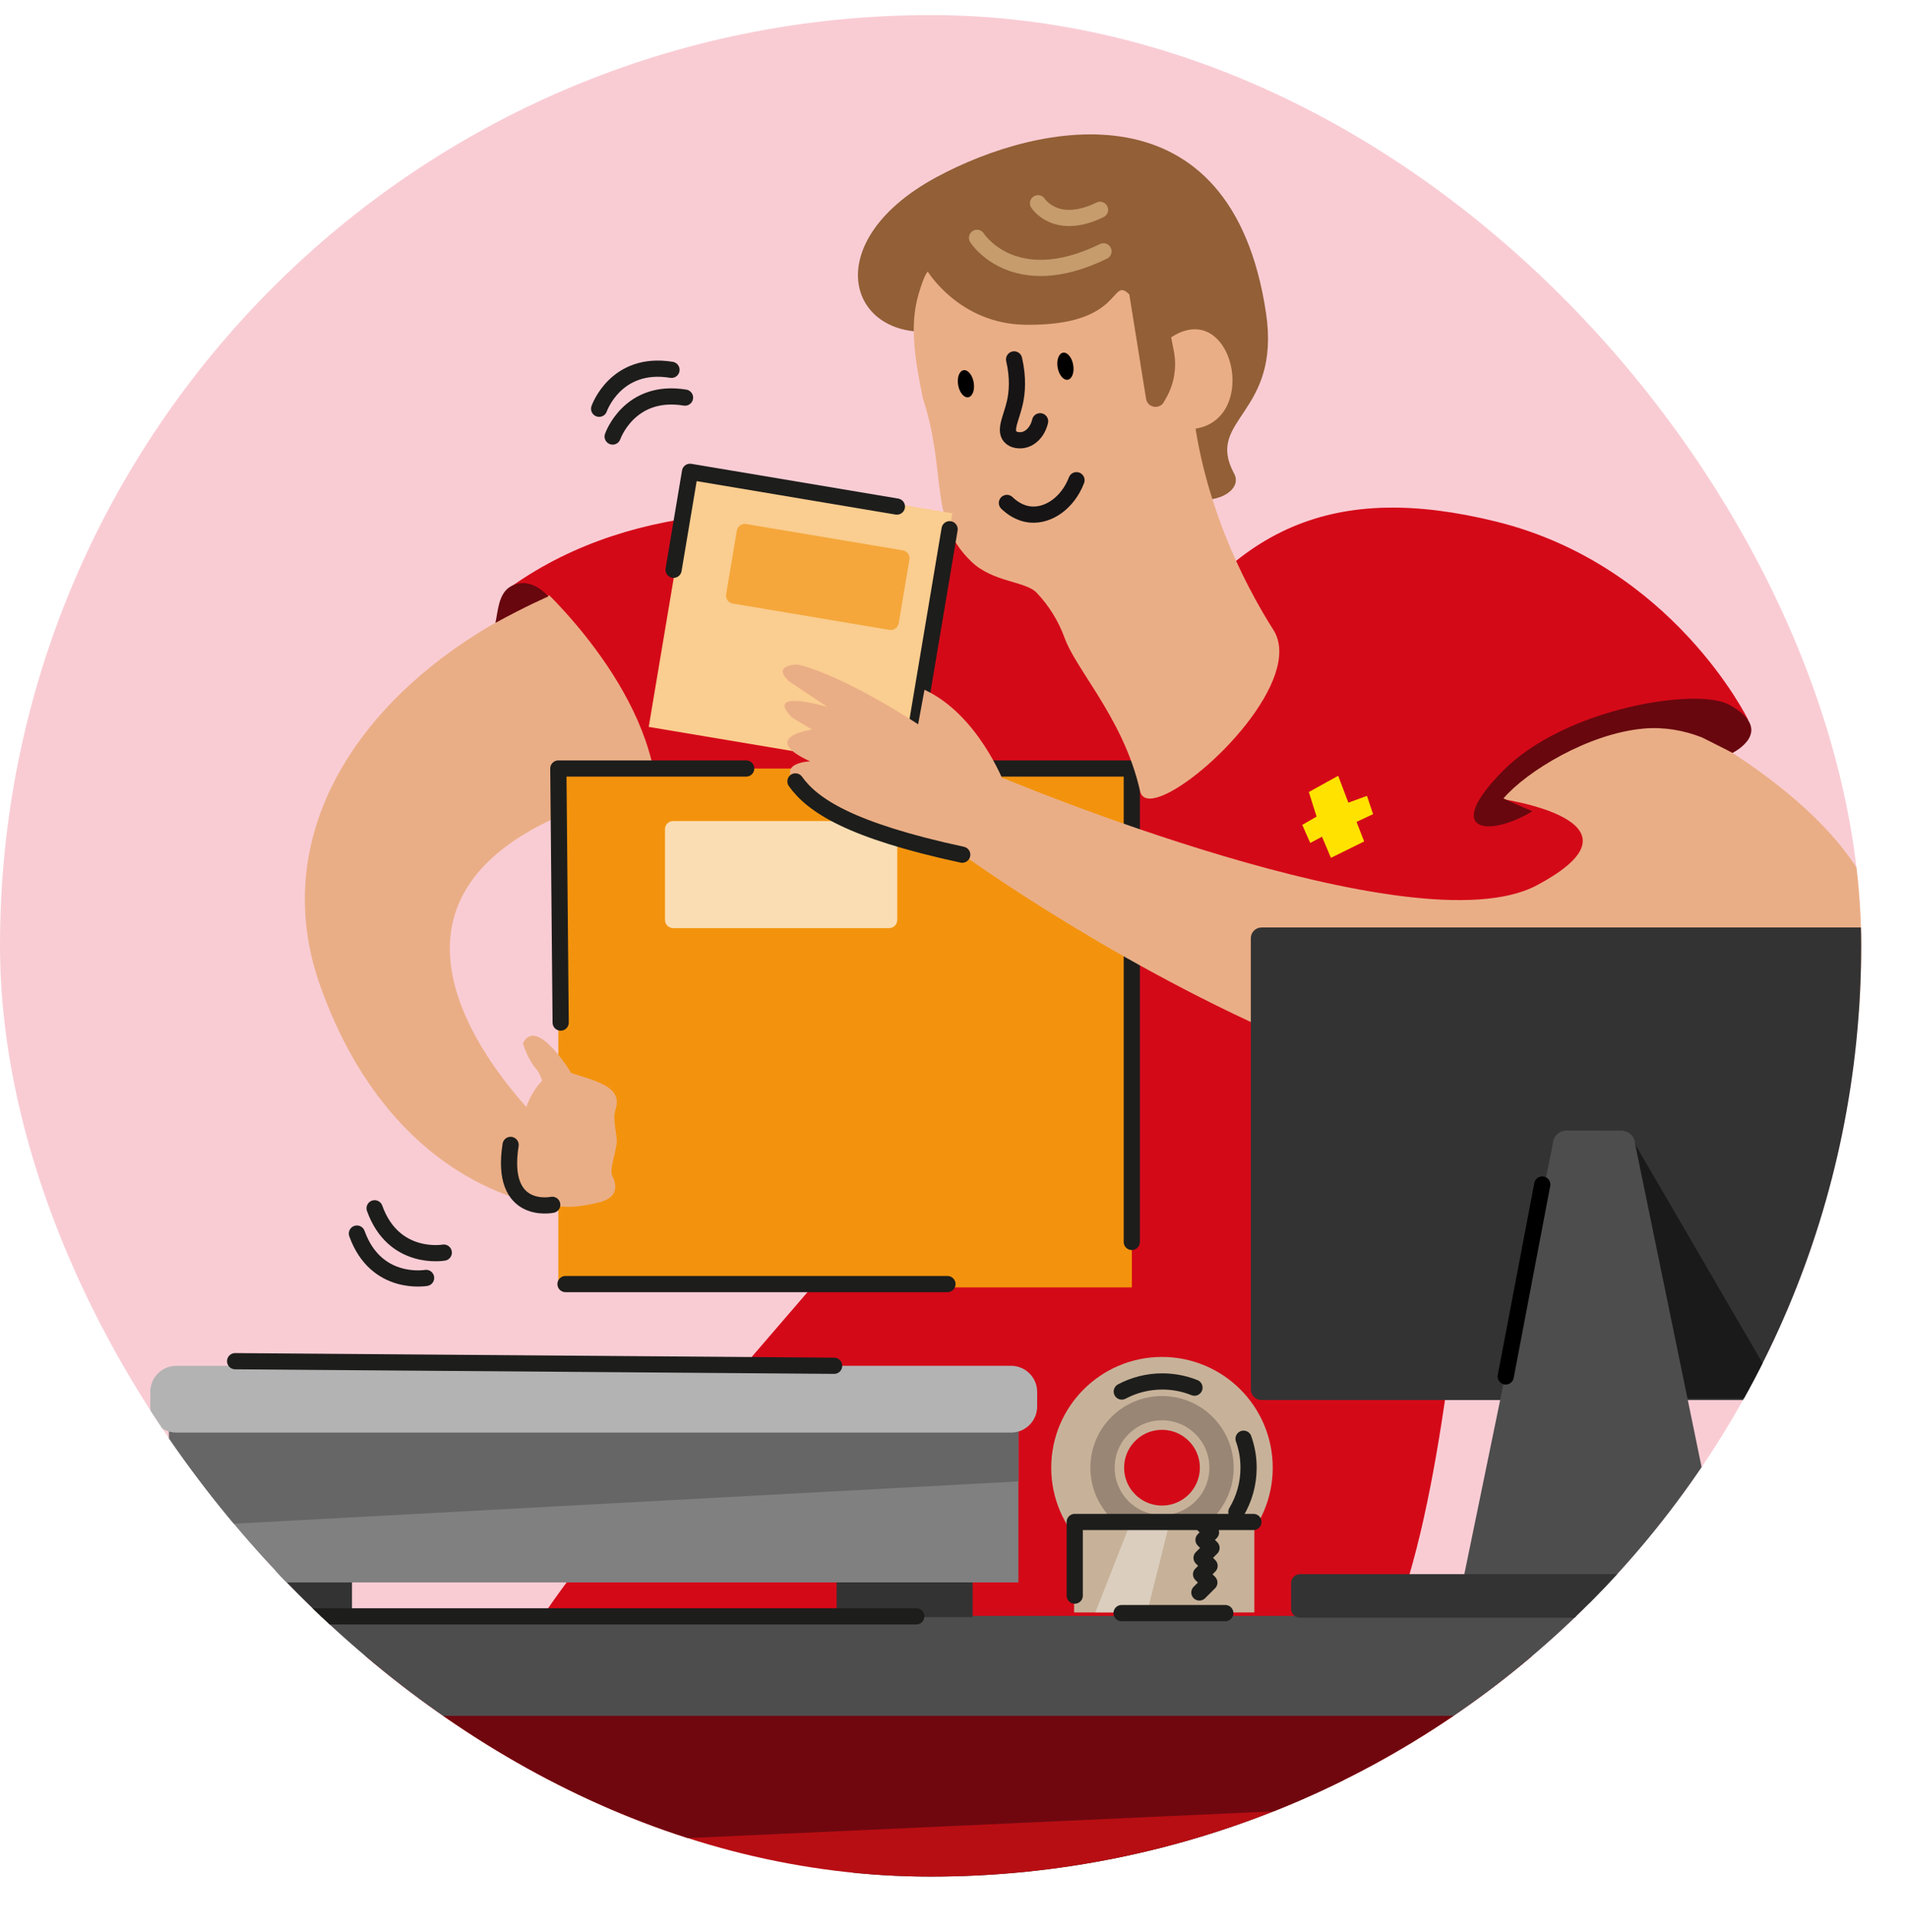 <svg width="80" height="81" viewBox="0 0 80 81" fill="none" xmlns="http://www.w3.org/2000/svg">
<g clip-path="url(#clip0_43_28541)">
<g clip-path="url(#clip1_43_28541)">
<path d="M39.018 78.669C60.567 78.669 78.036 61.2 78.036 39.651C78.036 18.102 60.567 0.633 39.018 0.633C17.469 0.633 0 18.102 0 39.651C0 61.2 17.469 78.669 39.018 78.669Z" fill="#F9CCD4"/>
<path d="M52.462 30.275C49.572 24.522 31.849 17.236 21.454 24.576C18.956 26.34 33.885 44.241 33.885 44.241L29.813 51.332L58.104 46.438L52.462 30.275Z" fill="#D40918"/>
<path d="M23.114 50.566C23.114 50.566 16.529 50.085 13.415 41.296C9.772 31.007 22.337 21.282 38.438 22.542L37.206 33.26C37.206 33.26 31.997 31.299 25.096 33.581C12.128 37.868 23.416 47.781 23.416 47.781L23.114 50.566Z" fill="#EAAE86"/>
<path d="M22.473 24.418C22.473 24.418 27.48 28.847 27.564 33.687C27.646 38.528 30.189 36.527 30.189 36.527L38.762 31.062L31.046 20.881L22.473 24.418Z" fill="#D40918"/>
<path d="M14.759 65.832H9.055V67.79H14.759V65.832Z" fill="#333333"/>
<path d="M49.062 82.704C50.957 80.555 53.152 78.094 55.203 75.855C56.529 74.406 57.795 73.05 58.881 71.933C59.789 70.999 60.569 70.233 61.153 69.719C61.277 69.609 61.395 69.512 61.5 69.426C61.506 69.42 61.514 69.417 61.52 69.411L61.214 69.28L60.641 69.035L53.024 65.763L41.596 60.856L41.373 61.529L38.762 69.426L37.932 71.934L36.351 76.717L35.319 79.837C34.279 81.584 33.812 83.553 33.816 85.498C38.73 85.165 43.334 84.265 47.324 83.191L49.062 82.704Z" fill="#333333"/>
<path d="M42.775 42.639C42.831 45.23 20.279 68.101 21.345 70.929L56.925 70.125C61.266 67.552 63.141 36.045 60.729 33.633L53.993 42.435L42.775 42.639Z" fill="#D40918"/>
<path d="M23.41 32.217V40.861V53.968H47.458V32.217H23.41Z" fill="#F3930D"/>
<path d="M23.508 42.868L23.41 32.217H31.287" stroke="#1D1D1B" stroke-width="0.679" stroke-miterlimit="10" stroke-linecap="round" stroke-linejoin="round"/>
<path d="M37.766 32.217H47.455V52.064" stroke="#1D1D1B" stroke-width="0.679" stroke-miterlimit="10" stroke-linecap="round" stroke-linejoin="round"/>
<path d="M37.282 34.42H28.221C28.035 34.42 27.883 34.572 27.883 34.758V38.569C27.883 38.755 28.035 38.907 28.221 38.907H37.282C37.468 38.907 37.62 38.755 37.62 38.569V34.758C37.618 34.571 37.468 34.42 37.282 34.42Z" fill="#FBDDB4"/>
<path d="M50.915 39.337C47.311 33.557 47.279 29.437 47.852 28.434C51.567 21.933 56.037 20.223 62.713 21.861C70.136 23.683 73.297 30.175 73.297 30.175L72.61 31.631L68.126 36.364C66.084 38.453 59.681 48.731 57.639 50.819C56.427 47.751 56.096 47.244 54.728 45.164C53.472 42.526 52.508 41.893 50.915 39.337Z" fill="#D40918"/>
<path d="M62.823 33.473C62.823 33.473 69.574 34.384 64.43 37.116C59.287 39.85 42.053 32.613 42.053 32.613L39.996 35.562C39.996 35.562 64.591 53.726 76.327 44.082C84.444 37.411 70.7 30.418 70.7 30.418C70.7 30.418 67.003 29.454 62.823 33.473Z" fill="#EAAE86"/>
<path d="M54.878 33.203L56.107 32.522L56.535 33.648L57.316 33.364L57.571 34.13L56.878 34.455L57.197 35.275L55.804 35.962L55.43 35.076L54.937 35.339L54.602 34.58L55.203 34.233L54.878 33.203Z" fill="#FFE200"/>
<path d="M39.725 53.83H23.711" stroke="#1D1D1B" stroke-width="0.679" stroke-miterlimit="10" stroke-linecap="round" stroke-linejoin="round"/>
<path d="M24.065 45.163C24.065 45.163 22.532 42.533 21.926 43.731C21.926 43.731 22.097 44.391 22.536 44.88C22.536 44.88 22.905 45.468 22.756 45.759L24.065 45.163Z" fill="#EAAE86"/>
<path d="M21.929 47.035C21.995 46.084 22.879 44.647 23.789 44.934C25.023 45.323 26.127 45.556 25.808 46.516C25.662 46.955 25.901 47.609 25.856 47.932C25.775 48.517 25.539 49.031 25.685 49.324C25.87 49.696 25.928 50.228 25.05 50.423C24.171 50.619 23.733 50.682 22.387 50.399C21.924 50.302 21.833 48.428 21.929 47.035Z" fill="#EAAE86"/>
<path d="M42.7 59.862H7.09V66.339H42.7V59.862Z" fill="#808080"/>
<path d="M42.7 62.103L7.09 64.023V59.862H42.7V62.103Z" fill="#666666"/>
<path d="M42.391 60.056H7.397C6.791 60.056 6.301 59.564 6.301 58.96V58.352C6.301 57.746 6.792 57.256 7.397 57.256H42.391C42.997 57.256 43.487 57.748 43.487 58.352V58.96C43.487 59.564 42.997 60.056 42.391 60.056Z" fill="#B3B3B3"/>
<path d="M73.447 69.422C72.566 70.267 71.622 71.106 70.61 71.93C69.164 73.109 67.579 74.261 65.842 75.367H65.838C64.459 76.247 62.989 77.098 61.414 77.913C61.201 78.024 60.687 78.286 59.911 78.648C57.873 79.598 54.029 81.246 49.063 82.702C48.499 82.867 47.918 83.029 47.325 83.187C43.334 84.261 38.73 85.161 33.817 85.494C31.17 85.674 28.437 85.689 25.658 85.477C23.848 85.337 22.015 85.103 20.182 84.754C17.789 84.298 12.628 83.262 7.793 80.506V69.424H73.447V69.422Z" fill="#B70E13"/>
<path d="M84.577 67.739H2V71.954H84.577V67.739Z" fill="#4D4D4D"/>
<path d="M48.721 64.643C50.441 64.643 51.836 63.248 51.836 61.528C51.836 59.807 50.441 58.413 48.721 58.413C47 58.413 45.605 59.807 45.605 61.528C45.605 63.248 47 64.643 48.721 64.643Z" stroke="#C7B299" stroke-width="3.057" stroke-miterlimit="10"/>
<path d="M48.722 64.023C50.101 64.023 51.218 62.906 51.218 61.528C51.218 60.149 50.101 59.032 48.722 59.032C47.344 59.032 46.227 60.149 46.227 61.528C46.227 62.906 47.344 64.023 48.722 64.023Z" stroke="#998675" stroke-width="1.019" stroke-miterlimit="10"/>
<path d="M50.083 58.172C49.665 58.004 49.209 57.912 48.733 57.912C48.119 57.912 47.54 58.066 47.035 58.335" stroke="#1D1D1B" stroke-width="0.679" stroke-miterlimit="10" stroke-linecap="round" stroke-linejoin="round"/>
<path d="M51.84 63.385C52.165 62.842 52.351 62.207 52.351 61.529C52.351 61.102 52.277 60.693 52.141 60.313" stroke="#1D1D1B" stroke-width="0.679" stroke-miterlimit="10" stroke-linecap="round" stroke-linejoin="round"/>
<path d="M52.593 63.817H45.035V67.597H52.593V63.817Z" fill="#C7B299"/>
<path d="M47.393 63.858L45.93 67.59H48.098L49.018 63.912L47.393 63.858Z" fill="#DBCEBE"/>
<path d="M45.062 66.891V63.803H52.555" stroke="#1D1D1B" stroke-width="0.679" stroke-miterlimit="10" stroke-linecap="round" stroke-linejoin="round"/>
<path d="M50.381 63.844L50.776 64.239L50.462 64.555L50.797 64.891L50.381 65.307L50.716 65.642L50.36 65.997L50.706 66.343L50.289 66.759" stroke="#1D1D1B" stroke-width="0.679" stroke-miterlimit="10" stroke-linecap="round" stroke-linejoin="round"/>
<path d="M51.376 67.623H47.027" stroke="#1D1D1B" stroke-width="0.679" stroke-miterlimit="10" stroke-linecap="round" stroke-linejoin="round"/>
<path d="M9.859 57.063L34.975 57.255" stroke="#1D1D1B" stroke-width="0.679" stroke-miterlimit="10" stroke-linecap="round" stroke-linejoin="round"/>
<path d="M70.604 71.93C69.158 73.109 67.573 74.26 65.836 75.367H65.832L60.324 75.618L55.196 75.853L47.099 76.221L36.344 76.713L7.812 78.013V71.93H70.604Z" fill="#70070F"/>
<path d="M39.862 13.77C35.707 14.758 33.988 10.282 39.257 7.431C43.576 5.095 51.616 3.438 53.079 13.097C53.73 17.398 50.497 17.546 51.744 19.851C52.139 20.583 50.862 21.237 49.812 20.822C46.645 19.57 39.862 13.77 39.862 13.77Z" fill="#925F36"/>
<path d="M52.601 25.06C51.884 23.745 51.281 22.345 50.833 20.926C50.523 19.944 50.284 18.95 50.128 17.97C52.839 17.54 51.67 12.473 49.108 14.139C49.098 14.145 49.089 14.152 49.078 14.158C49.078 14.158 48.163 13.292 47.56 12.575C47.481 12.482 47.414 12.406 47.354 12.345C46.533 11.536 47.157 13.681 42.972 13.614C40.23 13.57 38.901 11.387 38.901 11.387C38.901 11.387 38.764 11.461 38.501 12.379C38.362 12.871 38.308 13.378 38.313 13.887C38.319 14.821 38.507 15.771 38.692 16.686C39.731 19.879 38.905 21.799 40.733 23.549C41.637 24.417 43.002 24.357 43.468 24.851C43.987 25.4 44.381 26.036 44.638 26.746C44.733 27.002 44.877 27.284 45.059 27.592C45.324 28.042 45.659 28.547 46.011 29.111C46.697 30.216 47.442 31.556 47.803 33.169C47.881 33.518 48.226 33.553 48.71 33.363C50.612 32.62 54.685 28.434 53.39 26.403C53.114 25.968 52.851 25.519 52.601 25.06Z" fill="#EAAE86"/>
<path d="M47.328 12.2L48.053 16.718C48.113 17.092 48.611 17.182 48.799 16.855L48.89 16.694C49.233 16.097 49.349 15.396 49.218 14.721L48.856 12.854L47.328 12.2Z" fill="#925F36"/>
<path d="M42.52 15.067C42.702 15.859 42.645 16.462 42.552 16.878C42.409 17.513 42.113 18.015 42.352 18.298C42.501 18.474 42.768 18.459 42.816 18.456C43.173 18.436 43.502 18.122 43.61 17.66" stroke="#161415" stroke-width="0.679" stroke-miterlimit="10" stroke-linecap="round" stroke-linejoin="round"/>
<path d="M42.219 21.084C42.381 21.241 42.73 21.529 43.217 21.57C43.982 21.633 44.779 21.062 45.136 20.131" stroke="#161415" stroke-width="0.679" stroke-miterlimit="10" stroke-linecap="round" stroke-linejoin="round"/>
<path d="M44.771 15.919C44.951 15.887 45.053 15.608 44.997 15.295C44.942 14.981 44.752 14.753 44.572 14.785C44.392 14.816 44.291 15.096 44.346 15.409C44.401 15.722 44.591 15.951 44.771 15.919Z" fill="black"/>
<path d="M40.599 16.654C40.779 16.622 40.881 16.342 40.825 16.029C40.77 15.716 40.58 15.488 40.4 15.519C40.22 15.551 40.119 15.83 40.174 16.144C40.229 16.457 40.42 16.685 40.599 16.654Z" fill="black"/>
<path d="M40.965 9.971C40.965 9.971 42.492 12.383 46.269 10.536" stroke="#C69C6D" stroke-width="0.679" stroke-miterlimit="10" stroke-linecap="round" stroke-linejoin="round"/>
<path d="M43.523 8.52C43.523 8.52 44.272 9.702 46.122 8.796" stroke="#C69C6D" stroke-width="0.679" stroke-miterlimit="10" stroke-linecap="round" stroke-linejoin="round"/>
<path d="M23.154 50.507C23.154 50.507 20.941 50.975 21.409 47.996" stroke="#1D1D1B" stroke-width="0.679" stroke-miterlimit="10" stroke-linecap="round" stroke-linejoin="round"/>
<path d="M80.769 58.692H52.896C52.647 58.692 52.445 58.491 52.445 58.241V39.332C52.445 39.084 52.648 38.881 52.896 38.881H80.771C81.02 38.881 81.222 39.083 81.222 39.332V58.241C81.222 58.491 81.019 58.692 80.769 58.692Z" fill="#333333"/>
<path d="M74.761 58.621H68.621C68.302 58.621 68.043 58.363 68.043 58.044L66.641 47.97C66.641 47.653 66.901 47.393 67.218 47.393H67.983C68.302 47.393 68.561 47.651 68.561 47.97L74.761 58.621Z" fill="#1A1A1A"/>
<path d="M71.824 67.207H61.843C61.524 67.207 61.266 66.949 61.266 66.63L65.106 47.972C65.106 47.655 65.366 47.395 65.683 47.395H67.984C68.302 47.395 68.561 47.653 68.561 47.972L72.401 66.63C72.401 66.949 72.142 67.207 71.824 67.207Z" fill="#4D4D4D"/>
<path d="M54.509 65.99H79.153C79.361 65.99 79.529 66.159 79.529 66.366V67.441C79.529 67.649 79.361 67.817 79.153 67.817H54.509C54.301 67.817 54.133 67.649 54.133 67.441V66.366C54.131 66.159 54.3 65.99 54.509 65.99Z" fill="#333333"/>
<path d="M64.665 49.657L63.133 57.702" stroke="black" stroke-width="0.679" stroke-miterlimit="10" stroke-linecap="round" stroke-linejoin="round"/>
<path d="M39.931 21.517L29.012 19.684L27.2 30.473L38.12 32.306L39.931 21.517Z" fill="#FACD90"/>
<path d="M39.816 22.186L38.223 31.673" stroke="#1D1D1B" stroke-width="0.679" stroke-miterlimit="10" stroke-linecap="round" stroke-linejoin="round"/>
<path d="M28.242 23.886L28.932 19.779L37.606 21.236" stroke="#1D1D1B" stroke-width="0.679" stroke-miterlimit="10" stroke-linecap="round" stroke-linejoin="round"/>
<path d="M37.853 23.072L31.284 21.968C31.1 21.936 30.926 22.061 30.894 22.245L30.446 24.912C30.415 25.095 30.54 25.27 30.723 25.301L37.292 26.405C37.475 26.437 37.65 26.312 37.681 26.128L38.13 23.461C38.161 23.278 38.038 23.103 37.853 23.072Z" fill="#F5A73B"/>
<path d="M42.095 32.809C42.095 32.809 41.002 29.951 38.763 28.916L38.496 30.363C38.496 30.363 35.361 28.294 33.441 27.858C33.441 27.858 32.327 27.852 33.084 28.563L34.692 29.635C34.692 29.635 32.005 28.841 33.202 30.074L34.047 30.581C34.047 30.581 31.772 30.911 33.968 31.917C33.968 31.917 32.119 31.971 33.889 33.311C33.889 33.311 34.774 34.278 37.157 34.972C37.157 34.972 38.336 35.133 40.426 35.884L42.095 32.809Z" fill="#EAAE86"/>
<path d="M33.352 32.758C34.066 33.758 35.63 34.812 40.345 35.83" stroke="#1D1D1B" stroke-width="0.679" stroke-miterlimit="10" stroke-linecap="round" stroke-linejoin="round"/>
<path d="M25.688 18.3C25.688 18.3 26.381 16.283 28.722 16.668" stroke="#1D1D1B" stroke-width="0.679" stroke-miterlimit="10" stroke-linecap="round" stroke-linejoin="round"/>
<path d="M25.121 17.136C25.121 17.136 25.814 15.119 28.155 15.504" stroke="#1D1D1B" stroke-width="0.679" stroke-miterlimit="10" stroke-linecap="round" stroke-linejoin="round"/>
<path d="M18.607 52.511C18.607 52.511 16.508 52.885 15.707 50.653" stroke="#1D1D1B" stroke-width="0.679" stroke-miterlimit="10" stroke-linecap="round" stroke-linejoin="round"/>
<path d="M17.865 53.572C17.865 53.572 15.766 53.946 14.965 51.713" stroke="#1D1D1B" stroke-width="0.679" stroke-miterlimit="10" stroke-linecap="round" stroke-linejoin="round"/>
<path d="M64.252 34.008C64.252 34.008 63.645 33.758 63.037 33.472C63.999 32.343 66.6 30.744 68.928 30.542C69.758 30.47 70.592 30.611 71.367 30.916L72.646 31.56C72.646 31.56 74.503 30.649 72.503 29.542C71.183 28.811 65.635 29.658 63.001 32.328C60.466 34.901 62.43 35.116 64.252 34.008Z" fill="#68070E"/>
<path d="M40.783 66.336H35.078V67.79H40.783V66.336Z" fill="#333333"/>
<path d="M20.773 26.113C22.033 25.417 22.988 25.005 22.988 25.005C22.988 25.005 22.277 24.115 21.426 24.576C20.9 24.864 20.882 25.605 20.773 26.113Z" fill="#68070E"/>
<path d="M38.418 67.76H2.066V71.833" stroke="#1D1D1B" stroke-width="0.679" stroke-miterlimit="10" stroke-linecap="round" stroke-linejoin="round"/>
</g>
</g>
<defs>
<clipPath id="clip0_43_28541">
<rect width="80" height="80" fill="white" transform="translate(0 0.633)"/>
</clipPath>
<clipPath id="clip1_43_28541">
<rect y="0.633" width="78.036" height="78.036" rx="39.018" fill="white"/>
</clipPath>
</defs>
</svg>
